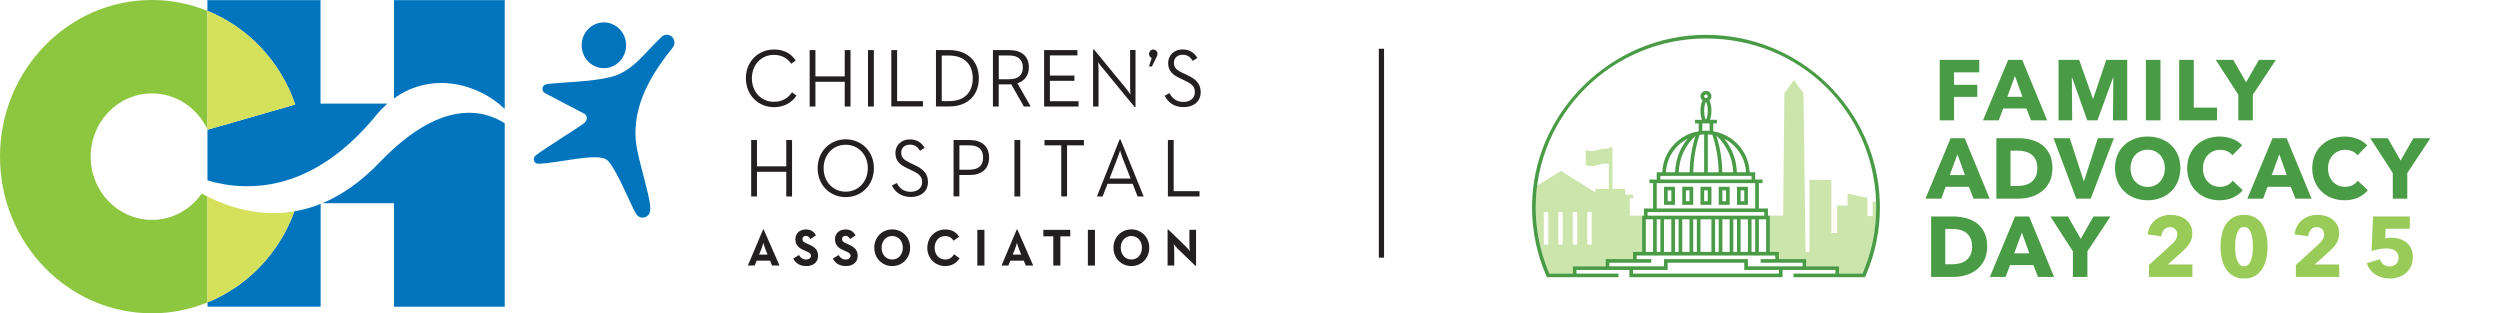 <svg width="359" height="45" viewBox="0 0 359 45" fill="none" xmlns="http://www.w3.org/2000/svg">
<path d="M107.103 11.25C107.103 8.812 108.908 7.109 111.138 7.109C112.529 7.109 113.585 7.649 114.262 8.682L113.621 9.156C113.116 8.384 112.267 7.881 111.138 7.881C109.297 7.881 107.969 9.324 107.969 11.25C107.969 13.176 109.297 14.618 111.138 14.618C112.285 14.618 113.161 14.107 113.729 13.26L114.379 13.725C113.684 14.767 112.556 15.391 111.147 15.391C108.917 15.391 107.112 13.688 107.112 11.241L107.103 11.25Z" fill="#231F20"/>
<path d="M116.266 7.193H117.097V10.971H121.304V7.193H122.135V15.298H121.304V11.743H117.097V15.298H116.266V7.193Z" fill="#231F20"/>
<path d="M124.645 7.193H125.484V15.298H124.645V7.193Z" fill="#231F20"/>
<path d="M127.994 7.193H128.825V14.525H132.535V15.288H127.994V7.193Z" fill="#231F20"/>
<path d="M134.404 7.193H136.309C138.936 7.193 140.561 8.784 140.561 11.241C140.561 13.697 138.945 15.288 136.309 15.288H134.404V7.193ZM136.255 14.525C138.575 14.525 139.686 13.176 139.686 11.25C139.686 9.324 138.575 7.975 136.255 7.975H135.235V14.525H136.255Z" fill="#231F20"/>
<path d="M142.593 7.193H144.949C146.592 7.193 147.748 7.993 147.748 9.668C147.748 10.859 147.116 11.632 146.096 11.957L148.01 15.298H147.026L145.22 12.106C145.103 12.115 144.976 12.115 144.85 12.115H143.414V15.298H142.584V7.193H142.593ZM144.904 11.38C146.186 11.38 146.881 10.822 146.881 9.677C146.881 8.533 146.177 7.965 144.904 7.965H143.424V11.38H144.904Z" fill="#231F20"/>
<path d="M149.933 7.193H154.718V7.956H150.763V10.85H154.284V11.604H150.763V14.535H154.88V15.298H149.933V7.193Z" fill="#231F20"/>
<path d="M158.221 9.659C158.013 9.408 157.715 8.979 157.679 8.924C157.679 8.979 157.751 9.51 157.751 9.826V15.298H156.966V7.109H157.101L161.796 12.822C162.004 13.083 162.302 13.53 162.338 13.576C162.338 13.548 162.284 12.999 162.284 12.655V7.184H163.06V15.363H162.925L158.23 9.64L158.221 9.659Z" fill="#231F20"/>
<path d="M165.38 8.319C165.173 8.244 165.001 8.021 165.001 7.742C165.001 7.388 165.29 7.109 165.606 7.109C165.922 7.109 166.22 7.379 166.22 7.733C166.22 7.9 166.148 8.04 166.066 8.216L165.416 9.547H164.992L165.389 8.309L165.38 8.319Z" fill="#231F20"/>
<path d="M167.24 13.753L167.935 13.372C168.305 14.051 168.847 14.637 169.958 14.637C170.869 14.637 171.583 14.116 171.583 13.251C171.583 12.385 171.086 12.013 170.102 11.557L169.479 11.259C168.36 10.738 167.746 10.171 167.746 9.045C167.746 7.919 168.63 7.1 169.813 7.1C170.869 7.1 171.52 7.602 171.944 8.319L171.276 8.747C170.978 8.244 170.563 7.863 169.822 7.863C169.082 7.863 168.576 8.328 168.576 9.017C168.576 9.705 168.946 10.059 169.822 10.468L170.445 10.766C171.754 11.362 172.422 12.032 172.422 13.241C172.422 14.572 171.393 15.382 169.985 15.382C168.486 15.382 167.664 14.6 167.24 13.735V13.753Z" fill="#231F20"/>
<path d="M107.87 20.109H108.701V23.887H112.908V20.109H113.739V28.213H112.908V24.668H108.701V28.213H107.87V20.109Z" fill="#231F20"/>
<path d="M117.413 24.156C117.413 21.718 119.219 20.006 121.449 20.006C123.679 20.006 125.493 21.709 125.493 24.156C125.493 26.604 123.688 28.306 121.449 28.306C119.21 28.306 117.413 26.604 117.413 24.156ZM124.618 24.156C124.618 22.23 123.281 20.788 121.44 20.788C119.598 20.788 118.271 22.23 118.271 24.156C118.271 26.082 119.616 27.525 121.44 27.525C123.263 27.525 124.618 26.082 124.618 24.156Z" fill="#231F20"/>
<path d="M128.075 26.659L128.771 26.278C129.141 26.957 129.682 27.543 130.793 27.543C131.705 27.543 132.418 27.022 132.418 26.166C132.418 25.31 131.921 24.928 130.937 24.473L130.314 24.175C129.195 23.654 128.581 23.095 128.581 21.96C128.581 20.825 129.475 20.015 130.649 20.015C131.705 20.015 132.355 20.518 132.779 21.225L132.111 21.653C131.813 21.151 131.398 20.769 130.658 20.769C129.917 20.769 129.412 21.234 129.412 21.923C129.412 22.611 129.782 22.956 130.658 23.375L131.28 23.672C132.59 24.268 133.258 24.938 133.258 26.148C133.258 27.478 132.228 28.288 130.82 28.288C129.321 28.288 128.5 27.497 128.075 26.641V26.659Z" fill="#231F20"/>
<path d="M136.932 20.108H139.234C140.914 20.108 142.033 20.946 142.033 22.621C142.033 24.296 140.923 25.133 139.234 25.133H137.763V28.204H136.932V20.099V20.108ZM139.189 24.37C140.507 24.37 141.175 23.775 141.175 22.621C141.175 21.467 140.507 20.872 139.189 20.872H137.772V24.37H139.189Z" fill="#231F20"/>
<path d="M145.672 20.109H146.511V28.213H145.672V20.109Z" fill="#231F20"/>
<path d="M152.407 20.872H149.987V20.109H155.648V20.872H153.228V28.204H152.398V20.872H152.407Z" fill="#231F20"/>
<path d="M160.767 20.025H160.902L164.234 28.213H163.358L162.645 26.39H159.043L158.338 28.213H157.517L160.776 20.025H160.767ZM162.356 25.645L161.146 22.547C160.993 22.165 160.848 21.607 160.848 21.579C160.839 21.607 160.686 22.165 160.532 22.528L159.331 25.636H162.356V25.645Z" fill="#231F20"/>
<path d="M167.71 20.109H168.54V27.451H172.251V28.213H167.71V20.109Z" fill="#231F20"/>
<path d="M109.576 32.959H109.667L111.942 38.133H110.868L110.588 37.435H108.656L108.376 38.133H107.392L109.576 32.959ZM110.226 36.56L109.91 35.779C109.775 35.444 109.622 34.922 109.613 34.867C109.613 34.895 109.459 35.425 109.324 35.779L109.008 36.56H110.226Z" fill="#231F20"/>
<path d="M113.91 37.128L114.741 36.625C114.957 36.998 115.246 37.267 115.752 37.267C116.176 37.267 116.447 37.044 116.447 36.746C116.447 36.383 116.167 36.253 115.698 36.048L115.445 35.937C114.705 35.611 114.217 35.202 114.217 34.346C114.217 33.554 114.804 32.95 115.716 32.95C116.366 32.95 116.835 33.182 117.169 33.797L116.375 34.327C116.203 34.001 116.014 33.871 115.716 33.871C115.418 33.871 115.228 34.066 115.228 34.327C115.228 34.643 115.418 34.773 115.86 34.969L116.113 35.081C116.98 35.462 117.476 35.862 117.476 36.737C117.476 37.686 116.754 38.207 115.779 38.207C114.804 38.207 114.217 37.742 113.91 37.128Z" fill="#231F20"/>
<path d="M119.598 37.128L120.428 36.625C120.645 36.998 120.934 37.267 121.44 37.267C121.864 37.267 122.135 37.044 122.135 36.746C122.135 36.383 121.855 36.253 121.385 36.048L121.133 35.937C120.392 35.611 119.905 35.202 119.905 34.346C119.905 33.554 120.492 32.95 121.403 32.95C122.053 32.95 122.523 33.182 122.857 33.797L122.062 34.327C121.891 34.001 121.701 33.871 121.403 33.871C121.106 33.871 120.916 34.066 120.916 34.327C120.916 34.643 121.106 34.773 121.548 34.969L121.801 35.081C122.667 35.462 123.164 35.862 123.164 36.737C123.164 37.686 122.442 38.207 121.467 38.207C120.492 38.207 119.905 37.742 119.598 37.128Z" fill="#231F20"/>
<path d="M125.547 35.574C125.547 34.057 126.685 32.94 128.121 32.94C129.556 32.94 130.694 34.057 130.694 35.574C130.694 37.091 129.556 38.207 128.121 38.207C126.685 38.207 125.547 37.091 125.547 35.574ZM129.646 35.574C129.646 34.615 129.032 33.89 128.121 33.89C127.209 33.89 126.595 34.625 126.595 35.574C126.595 36.523 127.209 37.267 128.121 37.267C129.032 37.267 129.646 36.532 129.646 35.574Z" fill="#231F20"/>
<path d="M133.167 35.574C133.167 34.057 134.305 32.95 135.731 32.95C136.634 32.95 137.275 33.285 137.718 33.992L136.932 34.569C136.697 34.178 136.3 33.899 135.722 33.899C134.82 33.899 134.215 34.615 134.215 35.574C134.215 36.532 134.82 37.267 135.722 37.267C136.363 37.267 136.724 36.951 137.004 36.514L137.799 37.081C137.366 37.77 136.679 38.207 135.722 38.207C134.296 38.207 133.158 37.09 133.158 35.574H133.167Z" fill="#231F20"/>
<path d="M140.345 33.006H141.365V38.133H140.345V33.006Z" fill="#231F20"/>
<path d="M146.006 32.959H146.096L148.371 38.133H147.297L147.017 37.435H145.085L144.805 38.133H143.821L146.006 32.959ZM146.647 36.56L146.331 35.779C146.195 35.444 146.042 34.922 146.033 34.867C146.033 34.895 145.879 35.425 145.744 35.779L145.428 36.56H146.647Z" fill="#231F20"/>
<path d="M151.242 33.936H149.825V33.006H153.689V33.936H152.271V38.133H151.251V33.936H151.242Z" fill="#231F20"/>
<path d="M156.217 33.006H157.237V38.133H156.217V33.006Z" fill="#231F20"/>
<path d="M159.891 35.574C159.891 34.057 161.038 32.94 162.464 32.94C163.891 32.94 165.037 34.057 165.037 35.574C165.037 37.091 163.9 38.207 162.464 38.207C161.029 38.207 159.891 37.091 159.891 35.574ZM163.981 35.574C163.981 34.615 163.367 33.89 162.464 33.89C161.561 33.89 160.938 34.625 160.938 35.574C160.938 36.523 161.552 37.267 162.464 37.267C163.376 37.267 163.981 36.532 163.981 35.574Z" fill="#231F20"/>
<path d="M169.145 35.751C168.892 35.509 168.549 35.053 168.549 35.053C168.549 35.053 168.621 35.62 168.621 35.983V38.133H167.664V32.959H167.764L170.274 35.388C170.517 35.62 170.86 36.086 170.86 36.086C170.86 36.086 170.797 35.509 170.797 35.146V32.996H171.754V38.17H171.655L169.145 35.741V35.751Z" fill="#231F20"/>
<path d="M28.954 27.804C27.356 30.084 24.774 31.573 21.83 31.573C16.964 31.573 13.019 27.515 13.019 22.5C13.019 17.485 16.955 13.409 21.83 13.409C25.342 13.409 28.376 15.54 29.793 18.62V1.563C27.32 0.568 24.638 0 21.83 0C9.778 0 0 10.078 0 22.5C0 34.922 9.778 44.991 21.83 44.991C24.647 44.991 27.329 44.423 29.793 43.427V28.232C29.505 28.092 29.225 27.944 28.954 27.795V27.804Z" fill="#8DC63F"/>
<path d="M42.397 15C42.397 15 29.802 18.648 29.793 18.62V25.915C36.068 27.73 45.151 27.348 53.998 16.573C54.522 15.931 55.073 15.382 55.632 14.879H46.026V0.019H29.784V1.563C35.653 3.936 40.284 8.849 42.388 15H42.397Z" fill="#0074BC"/>
<path d="M29.802 43.427V44.041H46.044V29.283C44.771 29.795 43.516 30.14 42.279 30.344C40.113 36.318 35.553 41.092 29.802 43.418V43.427Z" fill="#0074BC"/>
<path d="M54.549 23.282C51.777 26.175 48.996 28.046 46.297 29.181H56.571V44.051H72.479V17.698C69.265 15.661 63.162 14.302 54.549 23.282Z" fill="#0074BC"/>
<path d="M72.479 15.642V0.019H56.571V14.144C62.033 10.171 68.787 12.05 72.479 15.651V15.642Z" fill="#0074BC"/>
<path d="M42.397 15C40.293 8.849 35.662 3.936 29.793 1.563V18.629L42.397 15.009V15Z" fill="#D5E05B"/>
<path d="M42.27 30.354C37.585 31.145 33.269 29.953 29.793 28.232V43.427C35.544 41.101 40.104 36.328 42.27 30.354Z" fill="#D5E05B"/>
<path d="M96.531 6.904C96.729 6.7 96.847 6.421 96.847 6.113C96.847 5.49 96.359 4.988 95.754 4.988C95.447 4.988 95.167 5.118 94.969 5.332C92.495 7.63 90.996 10.143 87.809 11.036C84.929 11.734 81.869 11.752 78.826 12.032C78.7 12.05 78.591 12.059 78.42 12.106C78.122 12.162 77.896 12.441 77.896 12.767C77.896 13.009 78.013 13.213 78.203 13.334C78.239 13.362 82.076 15.4 83.936 16.34C84.379 16.666 84.415 17.252 83.837 17.717C82.961 18.387 78.113 21.383 76.912 22.332C76.894 22.342 76.822 22.416 76.813 22.435C76.713 22.547 76.65 22.695 76.65 22.854C76.65 23.198 76.903 23.477 77.228 23.514C77.228 23.514 77.355 23.514 77.382 23.514C80.379 23.393 85.787 21.895 87.159 22.965C88.414 23.942 90.816 29.981 91.366 30.744C91.565 31.051 91.899 31.256 92.278 31.256C92.883 31.256 93.371 30.754 93.371 30.13C93.479 28.986 92.468 25.589 92.016 23.738C91.628 22.128 91.186 20.639 91.258 18.713C91.357 15.912 92.233 12.208 96.567 6.886L96.531 6.904Z" fill="#0074BC"/>
<path d="M86.988 9.78C88.739 9.622 90.048 8.03 89.895 6.225C89.75 4.42 88.198 3.071 86.446 3.229C84.686 3.387 83.385 4.978 83.539 6.784C83.692 8.598 85.236 9.938 86.988 9.78Z" fill="#0074BC"/>
<line x1="198.375" y1="7" x2="198.375" y2="37" stroke="#231F20" stroke-width="0.75"/>
<g clip-path="url(#clip0_4298_601)">
<path d="M280.603 10.39V12.18H283.94V13.909H280.603V17.282H278.545V8.599H284.22V10.39H280.603Z" fill="#499B45"/>
<path d="M291.66 17.282L290.991 15.577H287.654L287.02 17.282H284.755L288.372 8.599H290.393L293.973 17.282H291.659H291.66ZM289.346 10.916L288.251 13.897H290.419L289.347 10.916H289.346Z" fill="#499B45"/>
<path d="M303.423 17.282L303.472 11.137H303.436L301.195 17.282H299.734L297.554 11.137H297.518L297.567 17.282H295.606V8.599H298.569L300.532 14.167H300.581L302.459 8.599H305.47V17.282H303.425H303.423Z" fill="#499B45"/>
<path d="M308.148 17.282V8.599H310.243V17.282H308.148Z" fill="#499B45"/>
<path d="M312.933 17.282V8.599H315.028V15.454H318.365V17.282H312.934H312.933Z" fill="#499B45"/>
<path d="M323.504 13.602V17.282H321.421V13.602L318.182 8.599H320.703L322.542 11.812L324.381 8.599H326.816L323.504 13.602H323.504Z" fill="#499B45"/>
<path d="M283.401 28.525L282.732 26.82H279.395L278.762 28.525H276.496L280.113 19.842H282.134L285.714 28.525H283.401H283.401ZM281.088 22.159L279.992 25.14H282.16L281.089 22.159H281.088Z" fill="#499B45"/>
<path d="M294.726 24.158C294.726 24.919 294.586 25.575 294.305 26.126C294.025 26.678 293.656 27.132 293.197 27.488C292.739 27.843 292.221 28.105 291.645 28.273C291.068 28.44 290.484 28.524 289.891 28.524H286.677V19.841H289.794C290.403 19.841 291.003 19.913 291.596 20.055C292.189 20.198 292.717 20.435 293.18 20.767C293.643 21.098 294.016 21.541 294.3 22.098C294.585 22.653 294.727 23.341 294.727 24.158H294.726ZM292.559 24.158C292.559 23.668 292.48 23.261 292.321 22.937C292.163 22.615 291.952 22.357 291.688 22.165C291.424 21.973 291.123 21.836 290.787 21.755C290.45 21.673 290.103 21.632 289.746 21.632H288.711V26.709H289.698C290.071 26.709 290.43 26.666 290.775 26.58C291.12 26.495 291.425 26.354 291.689 26.158C291.952 25.961 292.163 25.7 292.322 25.373C292.48 25.046 292.559 24.641 292.559 24.159L292.559 24.158Z" fill="#499B45"/>
<path d="M300.23 28.525H298.148L294.884 19.842H297.222L299.219 25.998H299.268L301.253 19.842H303.554L300.23 28.525Z" fill="#499B45"/>
<path d="M313.101 24.145C313.101 24.832 312.983 25.46 312.748 26.028C312.512 26.596 312.186 27.083 311.768 27.488C311.35 27.892 310.853 28.206 310.276 28.426C309.7 28.647 309.074 28.757 308.401 28.757C307.727 28.757 307.104 28.647 306.532 28.426C305.96 28.205 305.464 27.892 305.046 27.488C304.628 27.083 304.301 26.597 304.066 26.028C303.83 25.46 303.713 24.832 303.713 24.145C303.713 23.459 303.831 22.823 304.066 22.263C304.301 21.703 304.628 21.227 305.046 20.834C305.464 20.442 305.96 20.139 306.532 19.926C307.104 19.714 307.727 19.607 308.401 19.607C309.074 19.607 309.699 19.713 310.276 19.926C310.853 20.139 311.35 20.442 311.768 20.834C312.186 21.226 312.513 21.703 312.748 22.263C312.983 22.823 313.101 23.451 313.101 24.145ZM310.873 24.145C310.873 23.77 310.812 23.418 310.691 23.091C310.569 22.764 310.401 22.483 310.186 22.251C309.97 22.017 309.711 21.834 309.406 21.698C309.102 21.563 308.767 21.496 308.401 21.496C308.036 21.496 307.703 21.563 307.403 21.698C307.103 21.834 306.843 22.017 306.624 22.251C306.405 22.484 306.236 22.764 306.118 23.091C306.001 23.418 305.942 23.769 305.942 24.145C305.942 24.522 306.003 24.9 306.124 25.231C306.246 25.562 306.414 25.846 306.63 26.083C306.845 26.321 307.103 26.506 307.403 26.641C307.703 26.776 308.037 26.844 308.401 26.844C308.766 26.844 309.099 26.776 309.4 26.641C309.7 26.506 309.96 26.32 310.179 26.083C310.398 25.846 310.569 25.562 310.69 25.231C310.812 24.9 310.873 24.538 310.873 24.145H310.873Z" fill="#499B45"/>
<path d="M320.652 28.371C320.091 28.628 319.446 28.758 318.715 28.758C318.049 28.758 317.434 28.647 316.87 28.427C316.305 28.206 315.817 27.893 315.402 27.488C314.988 27.084 314.663 26.599 314.428 26.035C314.193 25.471 314.075 24.85 314.075 24.171C314.075 23.492 314.195 22.846 314.435 22.282C314.674 21.717 315.005 21.237 315.427 20.841C315.849 20.444 316.344 20.14 316.913 19.927C317.481 19.715 318.094 19.608 318.752 19.608C319.36 19.608 319.959 19.716 320.548 19.933C321.136 20.149 321.613 20.466 321.979 20.883L320.566 22.306C320.371 22.036 320.115 21.836 319.799 21.705C319.483 21.574 319.157 21.509 318.825 21.509C318.459 21.509 318.125 21.576 317.82 21.712C317.515 21.847 317.254 22.033 317.035 22.27C316.816 22.506 316.645 22.787 316.524 23.11C316.402 23.433 316.341 23.786 316.341 24.17C316.341 24.555 316.402 24.922 316.524 25.249C316.645 25.576 316.814 25.857 317.029 26.089C317.244 26.322 317.502 26.504 317.803 26.635C318.103 26.765 318.432 26.831 318.789 26.831C319.203 26.831 319.564 26.75 319.873 26.585C320.181 26.422 320.429 26.21 320.616 25.947L322.065 27.321C321.684 27.763 321.213 28.113 320.652 28.37L320.652 28.371Z" fill="#499B45"/>
<path d="M329.626 28.525L328.956 26.82H325.619L324.986 28.525H322.721L326.337 19.842H328.359L331.939 28.525H329.625H329.626ZM327.312 22.159L326.216 25.14H328.384L327.312 22.159Z" fill="#499B45"/>
<path d="M338.613 28.371C338.053 28.628 337.408 28.758 336.677 28.758C336.011 28.758 335.396 28.647 334.832 28.427C334.267 28.206 333.779 27.893 333.364 27.488C332.949 27.084 332.625 26.599 332.39 26.035C332.154 25.471 332.037 24.85 332.037 24.171C332.037 23.492 332.156 22.846 332.396 22.282C332.636 21.717 332.967 21.237 333.389 20.841C333.811 20.444 334.306 20.14 334.874 19.927C335.443 19.715 336.056 19.608 336.713 19.608C337.322 19.608 337.921 19.716 338.509 19.933C339.098 20.149 339.575 20.466 339.94 20.883L338.527 22.306C338.333 22.036 338.077 21.836 337.761 21.705C337.444 21.574 337.119 21.509 336.787 21.509C336.421 21.509 336.086 21.576 335.782 21.712C335.477 21.847 335.216 22.033 334.997 22.27C334.778 22.506 334.607 22.787 334.485 23.11C334.364 23.433 334.303 23.786 334.303 24.17C334.303 24.555 334.364 24.922 334.485 25.249C334.607 25.576 334.775 25.857 334.991 26.089C335.206 26.322 335.464 26.504 335.764 26.635C336.064 26.765 336.393 26.831 336.751 26.831C337.164 26.831 337.526 26.75 337.835 26.585C338.143 26.422 338.39 26.21 338.577 25.947L340.027 27.321C339.645 27.763 339.174 28.113 338.614 28.37L338.613 28.371Z" fill="#499B45"/>
<path d="M345.687 24.845V28.525H343.605V24.845L340.366 19.842H342.887L344.726 23.055L346.565 19.842H349L345.688 24.845H345.687Z" fill="#499B45"/>
<path d="M285.358 35.401C285.358 36.161 285.218 36.818 284.937 37.369C284.658 37.921 284.288 38.375 283.829 38.731C283.371 39.087 282.853 39.348 282.276 39.515C281.7 39.683 281.116 39.767 280.523 39.767H277.309V31.084H280.426C281.034 31.084 281.635 31.155 282.228 31.298C282.821 31.441 283.349 31.678 283.811 32.009C284.274 32.34 284.647 32.784 284.931 33.34C285.216 33.895 285.358 34.583 285.358 35.4V35.401ZM283.191 35.401C283.191 34.91 283.111 34.503 282.953 34.18C282.795 33.858 282.583 33.6 282.32 33.408C282.056 33.216 281.755 33.079 281.419 32.996C281.082 32.915 280.735 32.874 280.377 32.874H279.342V37.951H280.329C280.703 37.951 281.061 37.908 281.406 37.822C281.751 37.737 282.056 37.596 282.32 37.4C282.583 37.203 282.794 36.942 282.953 36.615C283.111 36.288 283.191 35.883 283.191 35.401Z" fill="#499B45"/>
<path d="M292.652 39.767L291.982 38.062H288.645L288.012 39.767H285.747L289.363 31.084H291.385L294.965 39.767H292.651H292.652ZM290.338 33.401L289.242 36.382H291.41L290.339 33.401H290.338Z" fill="#499B45"/>
<path d="M299.752 36.087V39.767H297.669V36.087L294.43 31.084H296.951L298.79 34.297L300.629 31.084H303.064L299.752 36.087H299.752Z" fill="#499B45"/>
<path d="M308.592 39.767V38.053L311.953 34.992C312.164 34.788 312.334 34.58 312.464 34.367C312.594 34.155 312.659 33.918 312.659 33.657C312.659 33.347 312.561 33.096 312.367 32.904C312.172 32.712 311.912 32.617 311.587 32.617C311.246 32.617 310.968 32.737 310.753 32.978C310.538 33.22 310.41 33.536 310.369 33.929L308.409 33.659C308.458 33.218 308.577 32.824 308.768 32.479C308.958 32.134 309.2 31.841 309.492 31.598C309.784 31.355 310.119 31.17 310.497 31.042C310.875 30.914 311.274 30.851 311.696 30.851C312.094 30.851 312.48 30.904 312.854 31.01C313.227 31.116 313.56 31.28 313.852 31.501C314.144 31.721 314.377 32 314.552 32.335C314.726 32.67 314.814 33.063 314.814 33.513C314.814 33.823 314.773 34.103 314.693 34.352C314.611 34.602 314.5 34.833 314.358 35.045C314.216 35.258 314.053 35.456 313.871 35.641C313.689 35.825 313.5 36.007 313.305 36.186L311.308 37.977H314.827V39.767H308.592V39.767Z" fill="#99CB58"/>
<path d="M325.616 35.401C325.616 36.014 325.555 36.599 325.433 37.155C325.312 37.711 325.117 38.2 324.849 38.62C324.581 39.042 324.234 39.377 323.808 39.626C323.381 39.875 322.863 40 322.255 40C321.646 40 321.126 39.875 320.696 39.626C320.266 39.377 319.915 39.042 319.643 38.62C319.371 38.2 319.174 37.711 319.053 37.155C318.931 36.599 318.87 36.014 318.87 35.401C318.87 34.788 318.931 34.205 319.053 33.653C319.174 33.101 319.371 32.62 319.643 32.206C319.915 31.793 320.266 31.464 320.696 31.219C321.126 30.973 321.646 30.851 322.255 30.851C322.863 30.851 323.381 30.974 323.808 31.219C324.234 31.464 324.581 31.793 324.849 32.206C325.117 32.619 325.312 33.101 325.433 33.653C325.555 34.206 325.616 34.788 325.616 35.401ZM323.521 35.401C323.521 35.131 323.505 34.833 323.472 34.506C323.44 34.179 323.378 33.874 323.29 33.592C323.2 33.31 323.072 33.072 322.906 32.88C322.74 32.689 322.522 32.592 322.255 32.592C321.987 32.592 321.768 32.688 321.597 32.88C321.426 33.073 321.295 33.31 321.202 33.592C321.108 33.874 321.045 34.179 321.013 34.506C320.98 34.833 320.964 35.131 320.964 35.401C320.964 35.67 320.98 35.983 321.013 36.315C321.045 36.646 321.108 36.953 321.202 37.235C321.295 37.517 321.427 37.754 321.597 37.946C321.768 38.139 321.987 38.234 322.255 38.234C322.523 38.234 322.74 38.139 322.906 37.946C323.072 37.754 323.2 37.517 323.29 37.235C323.379 36.953 323.44 36.646 323.472 36.315C323.504 35.983 323.521 35.679 323.521 35.401Z" fill="#99CB58"/>
<path d="M329.683 39.767V38.053L333.044 34.992C333.255 34.788 333.425 34.58 333.555 34.367C333.685 34.155 333.75 33.918 333.75 33.657C333.75 33.347 333.652 33.096 333.458 32.904C333.263 32.712 333.003 32.617 332.678 32.617C332.337 32.617 332.06 32.737 331.844 32.978C331.629 33.22 331.501 33.536 331.46 33.929L329.5 33.659C329.549 33.218 329.668 32.824 329.859 32.479C330.049 32.134 330.291 31.841 330.583 31.598C330.875 31.355 331.21 31.17 331.588 31.042C331.966 30.914 332.365 30.851 332.788 30.851C333.185 30.851 333.571 30.904 333.945 31.01C334.318 31.116 334.651 31.28 334.943 31.501C335.235 31.721 335.468 32 335.643 32.335C335.817 32.67 335.905 33.063 335.905 33.513C335.905 33.823 335.864 34.103 335.784 34.352C335.702 34.602 335.591 34.833 335.449 35.045C335.307 35.258 335.144 35.456 334.962 35.641C334.78 35.825 334.591 36.007 334.396 36.186L332.399 37.977H335.918V39.767H329.683V39.767Z" fill="#99CB58"/>
<path d="M346.488 36.897C346.488 37.429 346.394 37.889 346.208 38.276C346.021 38.665 345.772 38.986 345.459 39.239C345.146 39.493 344.791 39.683 344.393 39.809C343.996 39.936 343.585 40 343.163 40C342.774 40 342.403 39.949 342.05 39.847C341.696 39.744 341.376 39.6 341.088 39.411C340.799 39.223 340.552 38.992 340.345 38.718C340.138 38.444 339.986 38.136 339.888 37.793L341.751 37.216C341.841 37.519 342.009 37.769 342.257 37.965C342.504 38.161 342.799 38.259 343.139 38.259C343.48 38.259 343.791 38.153 344.047 37.94C344.302 37.728 344.431 37.413 344.431 36.996C344.431 36.742 344.378 36.53 344.272 36.358C344.167 36.186 344.031 36.049 343.864 35.947C343.698 35.845 343.509 35.773 343.298 35.733C343.087 35.692 342.876 35.672 342.665 35.672C342.356 35.672 342.005 35.707 341.612 35.776C341.217 35.846 340.867 35.938 340.558 36.053L340.766 31.085H346.051V32.851H342.581L342.507 34.225C342.637 34.193 342.781 34.17 342.939 34.158C343.098 34.145 343.242 34.139 343.371 34.139C343.801 34.139 344.208 34.197 344.589 34.311C344.971 34.426 345.302 34.599 345.582 34.832C345.862 35.065 346.083 35.353 346.245 35.697C346.408 36.04 346.489 36.441 346.489 36.898L346.488 36.897Z" fill="#99CB58"/>
<g opacity="0.5">
<path d="M269.407 28.952H268.919V31.031H268.162V28.413L265.311 27.799V29.527H263.799V33.454H262.982V25.834H259.84V36.168H259.278L258.983 13.387L257.611 11.477L256.235 13.387L256.067 30.972H253.875V30.975H254.143V36.168H255.45V37.206H259.378V38.248H264.091V39.286H267.46C268.72 36.363 269.422 33.15 269.422 29.777C269.422 29.5 269.416 29.226 269.407 28.952Z" fill="#99CB58"/>
<path d="M234.026 30.973V28.469H234.504V27.954H233.361V27.135H231.548V21.153H231.026V21.396C229.921 21.054 228.816 22.111 227.71 21.513V23.675C228.815 24.276 229.92 23.216 231.026 23.558V27.135H229.102V27.619L224.149 24.547L220.74 26.661C220.608 27.683 220.532 28.721 220.532 29.777C220.532 30.43 220.56 31.077 220.612 31.718C220.823 34.385 221.479 36.929 222.494 39.286H225.863V38.247H230.576V37.206H234.504V36.168H235.811V30.972H234.026V30.973ZM222.329 35.128H221.69V30.465H222.329V35.128ZM224.409 35.128H223.77V30.465H224.409V35.128ZM226.486 35.128H225.85V30.465H226.486V35.128ZM228.567 35.128H227.928V30.465H228.567V35.128Z" fill="#99CB58"/>
</g>
<path d="M269.938 28.952C269.5 15.667 258.471 5 244.976 5C231.482 5 220 16.113 220 29.777C220 31.517 220.183 33.215 220.531 34.857C220.851 36.39 221.32 37.869 221.916 39.286C221.988 39.462 222.068 39.631 222.146 39.806H232.408V39.286H226.384V38.766H233.979V39.807H255.974V38.766H263.566V39.286H257.545V39.806H267.807C267.885 39.63 267.965 39.461 268.037 39.286C269.27 36.356 269.953 33.144 269.953 29.777C269.953 29.5 269.95 29.226 269.938 28.952ZM255.45 39.286H234.504V38.766H239.478V37.727H250.476V38.766H255.451V39.286H255.45ZM258.856 38.248H251.001V37.207H238.953V38.248H231.097V37.727H237.121V37.207H235.025V36.69H254.928V37.207H252.832V37.727H258.856V38.248ZM244.824 14.983C244.88 14.786 244.939 14.681 244.976 14.632C245.014 14.681 245.072 14.786 245.129 14.983C245.2 15.239 245.237 15.568 245.237 15.907C245.237 16.247 245.2 16.576 245.129 16.831C245.073 17.028 245.014 17.133 244.976 17.182C244.939 17.133 244.881 17.028 244.824 16.831C244.753 16.576 244.716 16.247 244.716 15.907C244.716 15.568 244.753 15.239 244.824 14.983ZM244.716 13.828C244.716 13.686 244.831 13.569 244.976 13.569C245.122 13.569 245.237 13.686 245.237 13.828C245.237 13.969 245.119 14.089 244.976 14.089C244.834 14.089 244.716 13.972 244.716 13.828ZM245.502 17.724V18.79C245.328 18.775 245.154 18.765 244.977 18.765C244.801 18.765 244.626 18.775 244.453 18.79V17.724H245.502H245.502ZM248.889 24.738H247.324C247.296 22.945 247.01 21.183 246.473 19.486C246.476 19.486 246.482 19.489 246.485 19.489C247.957 20.851 248.82 22.748 248.888 24.738H248.889ZM247.594 19.915C249.383 20.824 250.628 22.634 250.724 24.738H249.413C249.379 23.682 249.153 22.659 248.715 21.699C248.423 21.052 248.041 20.457 247.594 19.915ZM246.799 24.738H245.238V19.298C245.461 19.308 245.679 19.329 245.893 19.363C246.471 21.094 246.772 22.899 246.8 24.738H246.799ZM244.716 19.299V24.738H243.154C243.182 22.9 243.483 21.095 244.061 19.363C244.276 19.329 244.492 19.308 244.716 19.299H244.716ZM242.629 24.738H241.061C241.132 22.748 241.996 20.851 243.468 19.489C243.471 19.489 243.474 19.486 243.477 19.486C242.943 21.183 242.655 22.945 242.63 24.738H242.629ZM241.235 21.698C240.8 22.659 240.571 23.681 240.54 24.738H239.229C239.325 22.634 240.57 20.823 242.359 19.914C241.912 20.456 241.53 21.05 241.235 21.698H241.235ZM251.522 25.259V25.78H238.431V25.259H251.522ZM252.046 26.297V29.935H237.906V26.297H252.046ZM253.357 30.455V30.973H236.596V30.455H253.357ZM253.618 31.493V36.169H252.572V31.493H253.618ZM252.046 31.493V36.169H251.522V31.493H252.046ZM251.001 31.493V36.169H249.951V31.493H251.001ZM249.43 31.493V36.169H248.905V31.493H249.43ZM248.38 31.493V36.169H247.333V31.493H248.38ZM246.809 31.493V36.169H246.287V31.493H246.809ZM245.762 31.493V36.169H244.191V31.493H245.762ZM243.666 31.493V36.169H243.145V31.493H243.666ZM242.62 31.493V36.169H241.573V31.493H242.62ZM241.049 31.493V36.169H240.524V31.493H241.049ZM240.003 31.493V36.169H238.953V31.493H240.003ZM238.431 31.493V36.169H237.907V31.493H238.431ZM237.381 31.493V36.169H236.335V31.493H237.381ZM267.46 39.286H264.091V38.248H259.378V37.206H255.45V36.168H254.143V30.972H253.879V29.933H252.572V26.296H253.093V25.778H252.046V24.737H251.248C251.217 23.989 251.058 23.259 250.767 22.572C250.45 21.829 249.997 21.161 249.419 20.588C248.842 20.019 248.171 19.569 247.423 19.254C246.972 19.063 246.504 18.937 246.022 18.857V17.724H246.547V17.206H245.547C245.69 16.858 245.762 16.384 245.762 15.906C245.762 15.34 245.666 14.773 245.464 14.425C245.641 14.283 245.762 14.074 245.762 13.828C245.762 13.4 245.408 13.048 244.976 13.048C244.544 13.048 244.19 13.399 244.19 13.828C244.19 14.074 244.311 14.283 244.488 14.425C244.283 14.773 244.19 15.34 244.19 15.906C244.19 16.384 244.258 16.858 244.401 17.206H243.404V17.724H243.928V18.857C243.447 18.937 242.978 19.063 242.528 19.254C241.78 19.568 241.109 20.018 240.532 20.588C239.954 21.162 239.5 21.83 239.184 22.572C238.889 23.259 238.733 23.989 238.703 24.737H237.904V25.778H236.858V26.296H237.379V29.933H236.072V30.972H235.808V36.168H234.501V37.206H230.573V38.248H225.86V39.286H222.491C221.476 36.929 220.82 34.385 220.609 31.718C220.557 31.077 220.529 30.43 220.529 29.777C220.531 16.406 231.498 5.527 244.976 5.527C258.455 5.527 268.969 15.962 269.407 28.952C269.416 29.226 269.422 29.5 269.422 29.777C269.422 33.15 268.72 36.363 267.46 39.286Z" fill="#499B45"/>
<path d="M244.191 26.817V29.414H245.762V26.817H244.191ZM245.237 28.897H244.716V27.338H245.237V28.897Z" fill="#499B45"/>
<path d="M241.574 26.817V29.414H243.145V26.817H241.574ZM242.62 28.897H242.095V27.338H242.62V28.897Z" fill="#499B45"/>
<path d="M238.953 26.817V29.414H240.524V26.817H238.953ZM240.003 28.897H239.478V27.338H240.003V28.897Z" fill="#499B45"/>
<path d="M246.809 26.817V29.414H248.38V26.817H246.809ZM247.858 28.897H247.333V27.338H247.858V28.897Z" fill="#499B45"/>
<path d="M249.43 26.817V29.414H251.001V26.817H249.43ZM250.475 28.897H249.951V27.338H250.475V28.897Z" fill="#499B45"/>
</g>
<defs>
<clipPath id="clip0_4298_601">
<rect width="129" height="35" fill="white" transform="translate(220 5)"/>
</clipPath>
</defs>
</svg>
